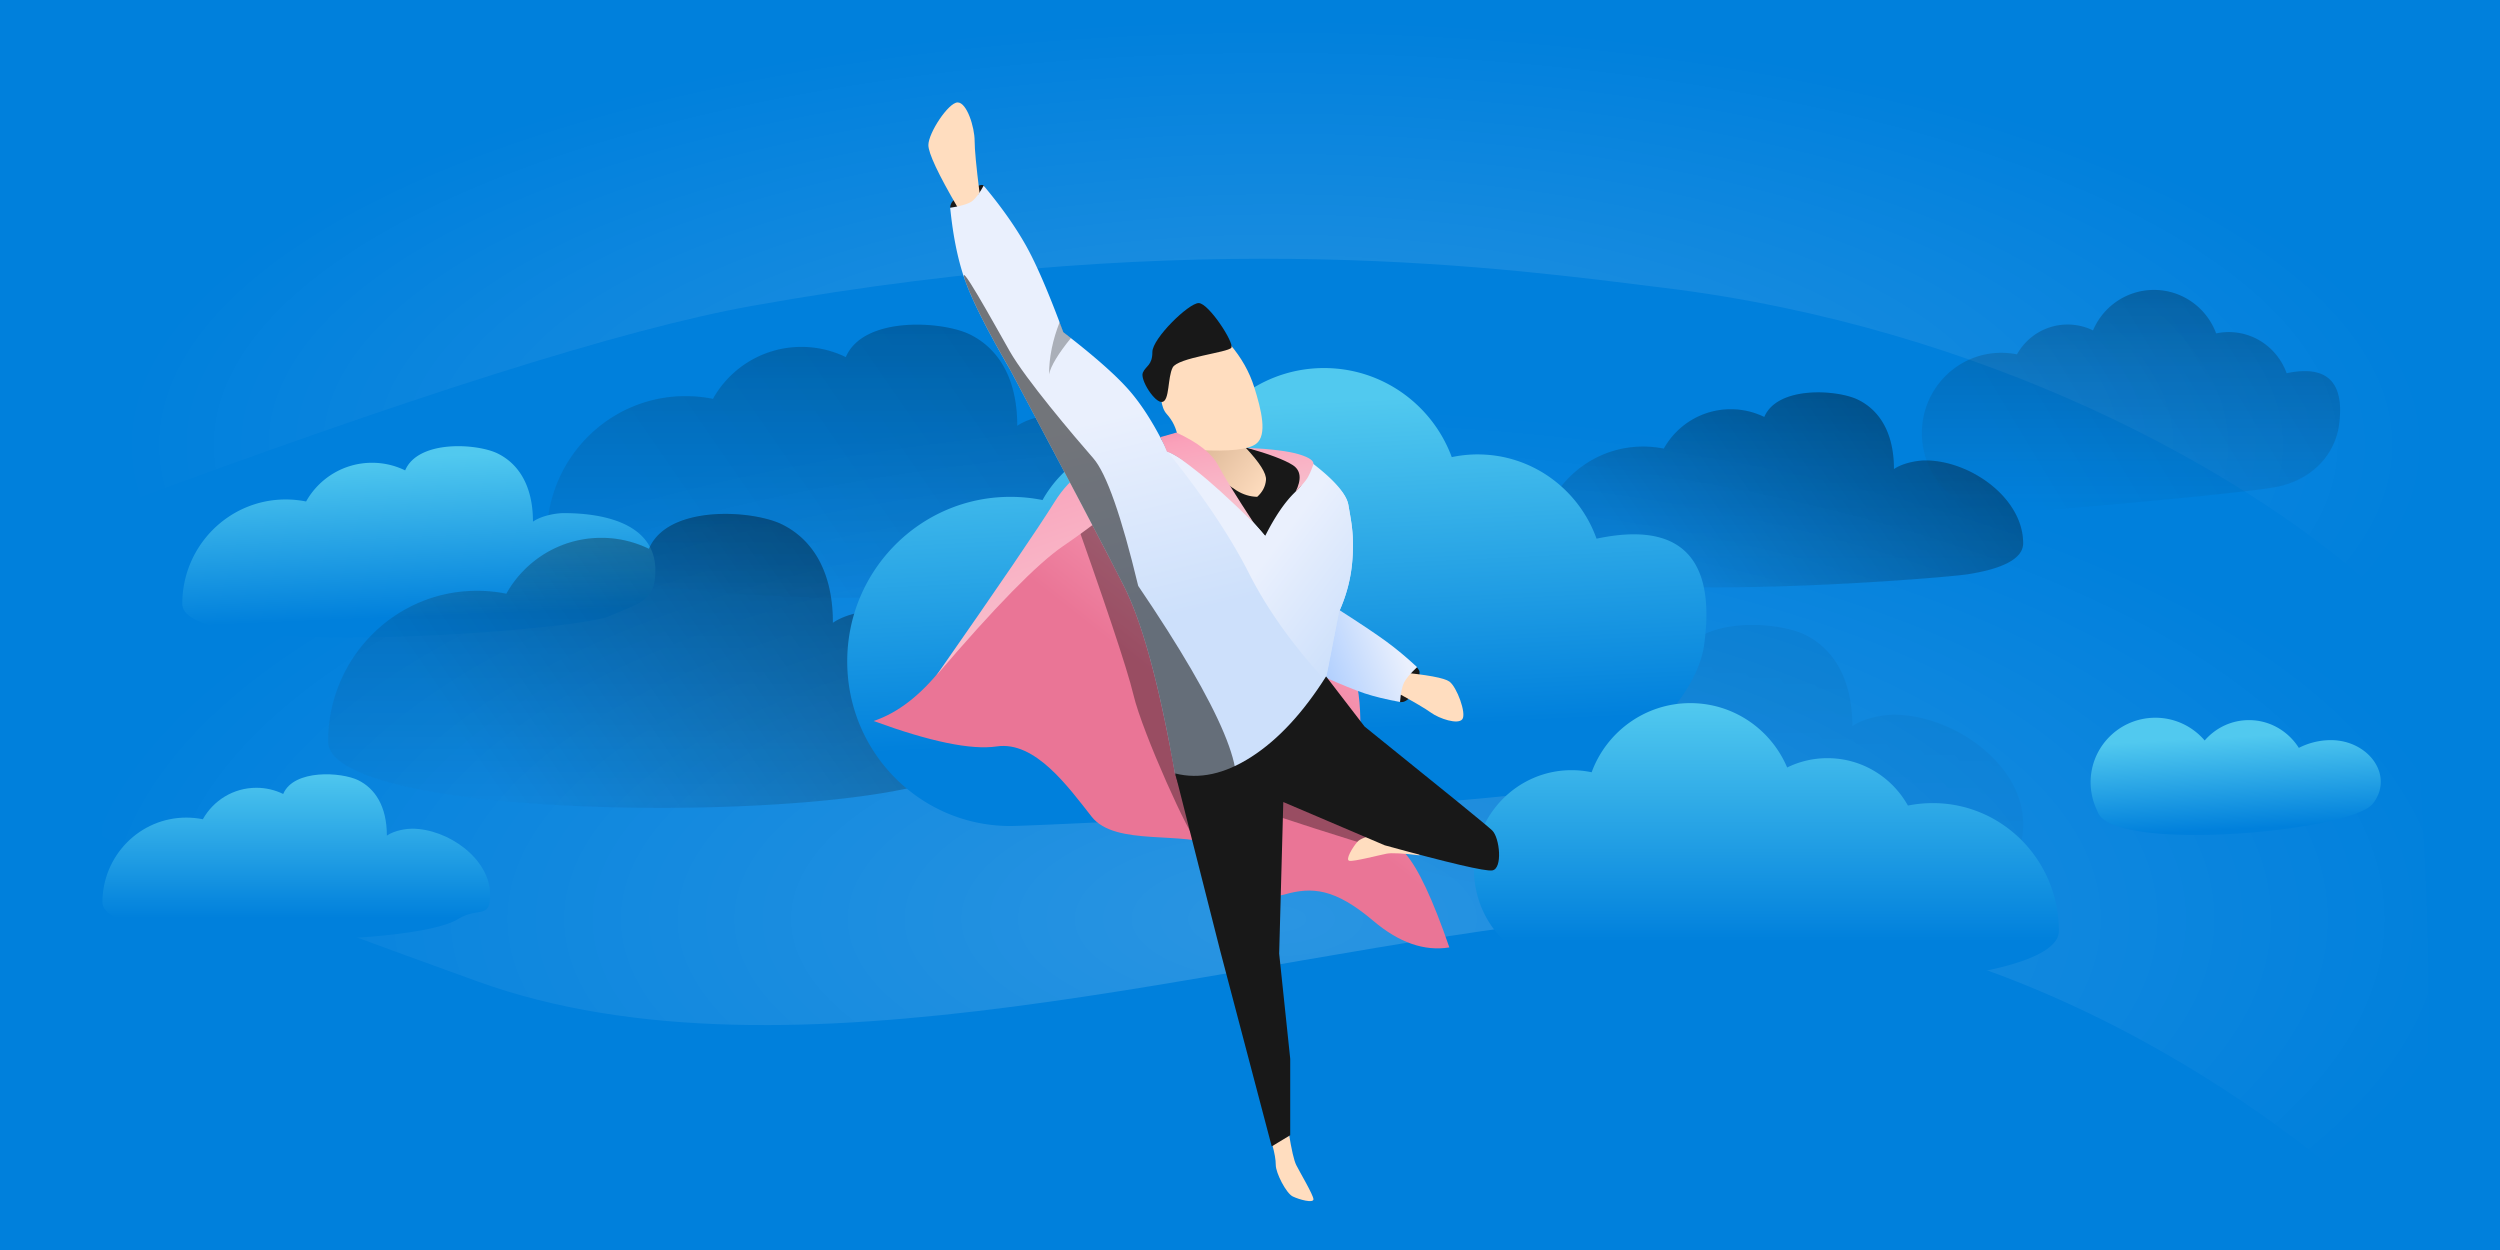 <svg width="1440" height="720" xmlns="http://www.w3.org/2000/svg" xmlns:xlink="http://www.w3.org/1999/xlink"><defs><linearGradient x1="39.551%" y1="17.461%" x2="39.551%" y2="100%" id="j"><stop stop-color="#0080DC" offset="0%"/><stop stop-color="#51C9EF" offset="100%"/></linearGradient><linearGradient x1="58.844%" y1="39.57%" x2="102.935%" y2="80.287%" id="s"><stop stop-color="#EAF0FD" offset="0%"/><stop stop-color="#CDE0FB" offset="100%"/></linearGradient><linearGradient x1="50.491%" y1="99.509%" x2="50.491%" y2=".491%" id="c"><stop offset="0%"/><stop stop-color="#272D36" stop-opacity="0" offset="100%"/></linearGradient><linearGradient x1="76.176%" y1="12.958%" x2="-.752%" y2="37.534%" id="e"><stop stop-opacity="0" offset="0%"/><stop offset="100%"/></linearGradient><linearGradient x1="72.568%" y1="33.311%" x2="78.176%" y2="68.142%" id="r"><stop stop-color="#EAF0FD" offset="0%"/><stop stop-color="#CDE0FB" offset="100%"/></linearGradient><linearGradient x1="39.551%" y1="21.142%" x2="46.045%" y2="92.612%" id="f"><stop stop-color="#0080DC" offset="0%"/><stop stop-color="#51C9EF" offset="100%"/></linearGradient><linearGradient x1="91.296%" y1="84.856%" x2="-11.629%" y2="10.059%" id="q"><stop stop-color="#FFDDBF" offset="0%"/><stop stop-color="#D7B291" offset="100%"/></linearGradient><linearGradient x1="75.6%" y1="-63.374%" x2="132.304%" y2="120.079%" id="p"><stop stop-color="#EA7596" offset="0%"/><stop stop-color="#FAA1BA" offset="26.985%"/><stop stop-color="#F6D8DC" offset="100%"/></linearGradient><linearGradient x1="72.035%" y1="12.351%" x2="-26.506%" y2="50%" id="o"><stop stop-color="#EAF0FD" offset="0%"/><stop stop-color="#A4C8FE" offset="100%"/></linearGradient><linearGradient x1="43.058%" y1="40.495%" x2="120.506%" y2="-45.621%" id="n"><stop stop-color="#EA7596" offset="0%"/><stop stop-color="#FAA1BA" offset="26.985%"/><stop stop-color="#F6D8DC" offset="100%"/></linearGradient><linearGradient x1="39.551%" y1="20.003%" x2="39.551%" y2="100%" id="m"><stop stop-color="#0080DC" offset="0%"/><stop stop-color="#51C9EF" offset="100%"/></linearGradient><linearGradient x1="39.551%" y1="86.874%" x2="39.551%" y2="17.461%" id="l"><stop stop-color="#0080DC" offset="0%"/><stop stop-color="#51C9EF" offset="100%"/></linearGradient><path d="M1243.148 157c25.263 0 45.745 20.722 45.745 46.283 0 25.565-20.482 46.288-45.745 46.288-3.084 0-6.097-.314-9.013-.902-5.728 10.25-16.65 17.18-29.185 17.18a33.174 33.174 0 01-14.63-3.38c-5.806 13.707-19.344 23.32-35.117 23.32-16.428 0-30.43-10.426-35.804-25.049-2.348.498-4.783.76-7.278.76-15.334 0-28.391-9.876-33.317-23.694-30.145 6.395-32.442-13.58-30.145-29.995 2.297-16.414 14.945-31.267 35.814-35.43S1236.562 157 1243.148 157z" id="k"/><path d="M526.336 324.298c0 47.906-38.394 86.737-85.75 86.737a85.408 85.408 0 01-16.895-1.688c-10.738 19.207-31.21 32.19-54.709 32.19a62.202 62.202 0 01-27.422-6.33c-10.884 25.685-59.762 22.412-76.705 14.058-16.944-8.354-29.264-26.32-29.264-56.658-8.358 5.712-20.91 7.087-25.587 7.087-36.663 0-80.004-30.563-80.004-67.707 0-24.899 11.936-12.483 31.781-24.112 46.836-31.476 364.555-31.476 364.555 16.423z" id="i"/><path d="M1106.336 235.957c0 33.76-27.06 61.126-60.437 61.126-4.074 0-8.054-.413-11.906-1.19-7.569 13.536-21.997 22.686-38.56 22.686a43.843 43.843 0 01-19.326-4.461c-7.672 18.1-42.12 15.794-54.062 9.907-11.941-5.888-20.625-18.55-20.625-39.929-5.89 4.025-14.737 4.995-18.033 4.995-25.84 0-56.387-21.54-56.387-47.715 0-10.089 15.278-15.295 32.176-17.884 16.898-2.589 247.16-21.29 247.16 12.465z" id="h"/><path d="M1106.336 385.584c0 44.51-35.778 80.59-79.909 80.59a79.87 79.87 0 01-15.743-1.568c-10.007 17.846-29.084 29.91-50.982 29.91a58.105 58.105 0 01-25.554-5.882c-10.143 23.864-55.691 20.823-71.48 13.061-15.79-7.762-27.27-24.455-27.27-52.643-7.789 5.307-19.486 6.585-23.844 6.585-34.166 0-74.554-28.398-74.554-62.91 0-23.133 11.123-11.597 29.616-22.403 43.645-29.245 339.72-29.245 339.72 15.26z" id="g"/><path d="M625.336 212.584c0 44.51-35.778 80.59-79.909 80.59a79.87 79.87 0 01-15.743-1.568c-10.007 17.846-29.084 29.91-50.982 29.91a58.105 58.105 0 01-25.554-5.882c-10.143 23.864-55.691 20.823-71.48 13.061-15.79-7.762-27.27-24.455-27.27-52.643-7.789 5.307-19.486 6.585-23.844 6.585-34.166 0-74.554-28.398-74.554-62.91 0-23.133 11.123-11.597 29.616-22.403 43.645-29.245 339.72-29.245 339.72 15.26z" id="d"/><radialGradient cy="67.119%" fx="50%" fy="67.119%" r="67.119%" gradientTransform="matrix(0 -1 .742 0 .002 1.171)" id="b"><stop stop-color="#FFF" offset="0%"/><stop stop-color="#FFF" stop-opacity="0" offset="100%"/></radialGradient><radialGradient cy="67.119%" fx="50%" fy="67.119%" r="47.927%" gradientTransform="matrix(0 -1 1.058 0 -.21 1.171)" id="a"><stop stop-color="#FFF" offset="0%"/><stop stop-color="#FFF" stop-opacity="0" offset="100%"/></radialGradient></defs><g fill="none" fill-rule="evenodd"><path fill="#FFF" d="M0 0h1440v720H0z"/><path fill="#0080DC" d="M-22 720h1486V0H-22z"/><path d="M35.598 679.797c71.195-63.102 242.382-183.492 450.456-161.055 208.074 22.438 457.45 101.6 637.637 36.62 120.125-43.32 192.2-71.245 216.227-83.776V105H35.598c-47.464 425.266-47.464 616.865 0 574.797z" fill="url(#a)" fill-rule="nonzero" opacity=".167" transform="matrix(-1 0 0 1 1398.918 10)"/><path d="M35.598 325.016c71.195-63.102 218.437-146.414 405.039-169.243 87.65-10.722 263.907-36.45 525.664 10.516 73.168 13.128 197.707 52.509 373.617 118.14V0H35.598c-47.464 258.745-47.464 367.083 0 325.016z" fill="url(#b)" fill-rule="nonzero" opacity=".166" transform="matrix(-1 0 0 1 1398.918 10)"/><g fill-rule="nonzero" transform="rotate(-180 470.168 260.667)"><use fill-opacity=".21" fill="url(#c)" style="mix-blend-mode:soft-light" xlink:href="#d"/><use fill-opacity=".07" fill="url(#e)" style="mix-blend-mode:overlay" xlink:href="#d"/></g><path d="M318.48 266.415c0 33.194-26.672 60.101-59.57 60.101-4.017 0-7.94-.406-11.737-1.17-7.46 13.31-21.682 22.306-38.007 22.306a43.304 43.304 0 01-19.05-4.387c-7.562 17.798-41.517 15.53-53.288 9.741-11.77-5.788-20.33-18.238-20.33-39.26-5.805 3.959-14.526 4.912-17.774 4.912-25.47 0-52.724-7.209-52.724-32.946 0-17.253 7.974-18.468 27.197-26.645s245.283-25.842 245.283 7.348z" fill="url(#f)" fill-rule="nonzero" transform="rotate(-180 211.74 307.106)"/><g opacity=".2" fill-rule="nonzero" transform="rotate(-180 951.168 433.667)"><use fill-opacity=".21" fill="url(#c)" style="mix-blend-mode:soft-light" xlink:href="#g"/><use fill-opacity=".07" fill="url(#e)" style="mix-blend-mode:overlay" xlink:href="#g"/></g><g fill-rule="nonzero" transform="rotate(-180 996.168 277.15)"><use fill-opacity=".21" fill="url(#c)" style="mix-blend-mode:soft-light" xlink:href="#h"/><use fill-opacity=".26" fill="url(#e)" style="mix-blend-mode:overlay" xlink:href="#h"/></g><g fill-rule="nonzero" transform="rotate(-180 357.668 375.667)"><use fill-opacity=".21" fill="url(#c)" style="mix-blend-mode:soft-light" xlink:href="#i"/><use fill-opacity=".26" fill="url(#e)" style="mix-blend-mode:overlay" xlink:href="#i"/></g><path d="M223.336 457.561c0 26.971-21.635 48.833-48.32 48.833-3.258 0-6.44-.33-9.52-.95-6.051 10.813-17.587 18.123-30.83 18.123-5.54 0-10.78-1.28-15.451-3.564-6.134 14.46-33.677 12.618-43.224 7.914-9.548-4.703-16.49-14.818-16.49-31.898-4.71 3.216-11.783 3.99-14.418 3.99C24.423 500.01 0 482.802 0 461.89c0-14.017 6.726-7.027 17.909-13.575 26.392-17.72 205.427-17.72 205.427 9.246z" fill="url(#j)" fill-rule="nonzero" transform="rotate(-180 141.168 488.667)"/><path d="M829.913 202c51.902 0 93.98 42.444 93.98 94.8 0 52.362-42.078 94.806-93.98 94.806a93.848 93.848 0 01-18.515-1.846c-11.769 20.995-34.205 35.186-59.96 35.186-10.775 0-20.968-2.486-30.053-6.92-11.93 28.075-39.741 47.762-72.146 47.762-33.75 0-62.517-21.353-73.556-51.304a72.33 72.33 0 01-14.953 1.556c-31.502 0-58.326-20.228-68.445-48.53-61.93 13.098-66.65-27.817-61.93-61.437 4.718-33.619 50.054-75.3 92.927-83.828C566.155 213.718 816.382 202 829.913 202z" fill="url(#f)" fill-rule="nonzero" transform="rotate(-180 705.947 338.894)"/><g fill-rule="nonzero" transform="rotate(-180 1197.947 226.394)"><use fill-opacity=".21" fill="url(#c)" style="mix-blend-mode:soft-light" xlink:href="#k"/><use fill-opacity=".07" fill="url(#e)" style="mix-blend-mode:overlay" xlink:href="#k"/></g><path d="M1236.25 405.196c12.67 0 23.72 7.051 29.607 17.522a40.992 40.992 0 0116.735-3.552c22.85 0 37.862 22.034 24.193 37.828-13.67 15.795-153.184 20.73-158.72-4.048a36.955 36.955 0 01-3.065-14.782c0-20.524 16.69-37.164 37.274-37.164 12.087 0 22.827 5.736 29.64 14.627 6.188-6.438 14.804-10.431 24.335-10.431z" fill="url(#l)" fill-rule="nonzero" transform="rotate(-3 1448.941 -685.966)"/><path d="M1126.917 427.497c0 40.65-32.522 73.601-72.637 73.601-4.896 0-9.68-.498-14.31-1.433-9.096 16.299-26.437 27.316-46.342 27.316a52.614 52.614 0 01-23.228-5.372c-9.22 21.794-30.716 37.078-55.761 37.078-26.086 0-48.32-16.577-56.85-39.828a55.665 55.665 0 01-11.558 1.208c-31.057 0-56.231-25.55-56.231-57.068 0-21.127 11.305-39.57 28.115-49.437 39.673-26.709 308.802-26.709 308.802 13.935z" fill="url(#m)" fill-rule="nonzero" transform="matrix(1 0 0 -1 59 963.687)"/><path d="M547.272 119.678c.115-2.093 1.035-3.73 2.76-4.912 1.604-1.1 5.603-3.791 12.978-7.592.373-.193 1.113-.408 2.22-.647 1.258-.115 1.887.607 1.887 2.167 0 1.56-.63 3.584-1.888 6.072l-9.724 4.912h-8.233zm259.066 284.769c1.249-.044 2.042-.136 2.38-.276 2.989-1.24 4.24-3.39 5.303-5.85 1.868-4.316 4.596-10.154 3.352-12.235-.83-1.388-1.409-2.042-1.738-1.96l-12.158 12.95.762 5.289 2.099 2.082z" fill="#181818" fill-rule="nonzero"/><path d="M732.823 659.328c1.349 4.813 2.024 8.726 2.024 11.738 0 4.518 5.937 16.242 9.777 18.095 3.84 1.853 11.922 4.014 11.922 1.613 0-2.4-7.963-15.802-9.913-19.708-1.299-2.604-2.722-8.759-4.267-18.464l-9.543 6.726z" fill="#FFDDBF" fill-rule="nonzero"/><path d="M142.079 198.209C86.12 267.639 51.959 310.184 39.59 325.843c-12.367 15.66-25.499 25.81-39.395 30.454 32.599 11.933 56.246 16.815 70.941 14.646 22.043-3.253 40.963 23.046 54.661 40.478 13.698 17.432 53.498 7.773 72.871 17.33 19.374 9.559 22.153 32.1 38.138 27.499 15.985-4.6 29.145-3.528 51.285 15.217 14.76 12.496 29.34 17.579 43.739 15.247-9.524-27.61-17.931-45.564-25.222-53.86-7.291-8.298-16.864-18.801-28.718-31.512 4.701-42.192 3.319-68.284-4.147-78.276-7.466-9.991-51.354-51.61-131.665-124.857z" fill="url(#n)" fill-rule="nonzero" transform="translate(503 59)"/><path d="M613.892 283.647c22.505 63.008 35.491 101.849 38.959 116.522 5.2 22.01 33.136 83.507 36.562 84.257 7.36 1.609 13.532-2.022 15.608.414 4.374 5.13 31.649 30.673 31.649 30.673l-9.48-48.16c44.47 14.678 68.3 22.016 71.495 22.016 3.194 0 7.39-4.889 12.586-14.668l-74.601-55.636-122.778-135.418z" fill="#000" fill-rule="nonzero" opacity=".345" style="mix-blend-mode:soft-light"/><path d="M813.864 481.643c-4.993-.028-8.936-.457-11.828-1.287-4.338-1.246-17.231 1.236-20.07 4.42-2.837 3.185-7.14 10.368-4.834 11.03 2.305.662 17.368-3.308 21.655-4.107 2.859-.533 9.16-.205 18.905.982l-3.828-11.038z" fill="#FFDDBF" fill-rule="nonzero"/><path d="M804.955 387.055c17.05 1.587 27.015 3.429 29.897 5.525 4.323 3.145 9.886 18.328 7.47 21.656-2.415 3.328-13.231-.217-18.191-3.825-3.005-2.186-9.557-6.047-19.656-11.583-1.881-3.388-2.791-5.838-2.73-7.35.062-1.513 1.132-2.987 3.21-4.423z" fill="#FFDDBF"/><path d="M268.026 292.104c12.514 8.006 21.69 14.15 27.53 18.435 5.84 4.284 11.736 9.196 17.686 14.736-3.923 3.704-6.438 6.688-7.545 8.951-1.107 2.263-1.865 5.972-2.274 11.126-8.149-1.51-14.914-3.157-20.296-4.937-5.382-1.78-13.339-5.005-23.869-9.673l2.35-38.638h6.418z" fill="url(#o)" transform="translate(503 59)"/><path d="M36.348 330.084c35.817-51.313 58.486-84.6 68.008-99.86 9.522-15.26 21.39-22.89 35.605-22.89l9.89 16.88c-12.23 10.799-25.763 21.267-40.599 31.406-14.836 10.138-39.137 34.96-72.904 74.464z" fill="url(#p)" fill-rule="nonzero" transform="translate(503 59)"/><path d="M186.151 193.052l6.299 20.537 19.424 14.802 10.307 2.606 7.627-14.566c-4.895-5.68-8.188-9.625-9.88-11.832-2.56-3.34-5.347-5.497-5.347-8.102 0-5.19-9.477-6.338-28.43-3.445z" fill="url(#q)" fill-rule="nonzero" transform="translate(503 59)"/><path d="M697.412 270.961c6.275 5.493 11.272 9.38 14.992 11.66 3.72 2.28 7.637 3.463 11.751 3.549 3.067-2.758 4.751-6.005 5.055-9.74.303-3.736-3.61-9.936-11.74-18.599 2.303.3 6.895 1.403 13.774 3.308 6.88 1.905 12.672 3.664 17.375 5.278l2.278 4.544-2.278 19.415-23.187 24.132-26.022-38.078-1.998-5.469z" fill="#181818" fill-rule="nonzero"/><path d="M690.442 259.225c17.707.948 28.748-.257 33.121-3.615 6.561-5.037 3.008-19.472-1.138-32.633-2.763-8.774-7.375-16.956-13.836-24.545l-32.216 5.175-6.79 12.775c-1.78 10.967-.958 18.34 2.466 22.12 3.423 3.78 5.57 8.297 6.441 13.55l11.952 7.173z" fill="#FFDDBF"/><path d="M669.467 231.504c-4.3.748-12.873-12.843-11.202-16.819 1.67-3.976 5.505-4.138 5.505-11.937 0-7.799 20.92-28.18 26.663-28.18 5.744 0 20.701 23.022 18.795 25.745-1.906 2.723-30.8 5.632-33.771 11.383-2.972 5.75-1.69 19.06-5.99 19.808z" fill="#181818" fill-rule="nonzero"/><path d="M551.607 119.494c-11.241-19.285-16.862-31.26-16.862-35.926 0-7 11.577-24.568 16.862-24.568 5.286 0 9.78 14.186 9.78 22.217 0 4.864.94 14.776 2.82 29.733-2.098 4.598-3.957 7.446-5.576 8.544-1.619 1.098-3.96 1.098-7.024 0z" fill="#FFDDBF"/><path d="M44.313 60.69c6.464-1.057 10.68-2.34 12.65-3.85 1.97-1.509 4.176-4.48 6.616-8.91 9.873 11.802 17.857 23.054 23.953 33.757 6.097 10.704 13.404 27.59 21.923 50.662 17.731 13.659 30.387 24.826 37.966 33.502 7.578 8.677 14.932 20.416 22.061 35.218 7.194 3.294 16.124 9.553 26.79 18.774a263.599 263.599 0 0129.474 29.868c9.888-4.956 17.8-10.26 23.738-15.91 5.937-5.65 5.937-14.331 0-26.043 14.937 9.24 22.994 17.264 24.17 24.07 1.765 10.21 3.508 17.939 2.23 32.755-.853 9.878-3.363 19.428-7.53 28.65l-8.001 40.015c-12.512 19.478-25.746 34.825-39.701 46.04-13.956 11.216-29.555 13.796-46.797 7.74-9.038-51.363-18.882-87.549-29.535-108.558-10.652-21.009-32.552-62.644-65.7-124.906-12.553-21.573-20.985-38.196-25.297-49.87-4.313-11.674-7.316-26.009-9.01-43.005z" fill="url(#r)" transform="translate(503 59)"/><path d="M581.62 202.345c9.144 16.054 36.716 48.57 48.084 61.584 7.578 8.676 16.212 33.19 25.9 73.541 48.554 71.624 65.852 113.044 51.897 124.26-13.956 11.216-24.171 5.982-30.646-15.702-9.038-51.363-18.882-87.549-29.535-108.558-10.652-21.009-32.552-62.644-65.7-124.906-12.553-21.573-20.985-38.196-25.297-49.87-6.469-17.511 16.153 23.596 25.297 39.65z" fill="#181818" opacity=".568" style="mix-blend-mode:overlay"/><path d="M169.482 201.069c7.194 3.294 16.124 9.553 26.79 18.774a263.599 263.599 0 0129.474 29.868c5.679-11.298 11.486-19.772 17.423-25.422 5.938-5.65 8.042-12.008 6.315-19.074 14.937 10.936 22.994 19.807 24.17 26.613 1.765 10.21 3.508 17.939 2.23 32.755-.853 9.878-3.363 19.428-7.53 28.65l-7.788 39.878c-18.813-20.301-33.546-40.956-44.198-61.965-10.652-21.01-26.28-44.368-46.886-70.077z" fill="url(#s)" transform="translate(503 59)"/><path d="M676.93 445.504l25.883 102.065 29.7 112.75 10.651-6.439v-44.037l-6.361-60.566 2.371-87.305 58.41 24.912c37.161 10.226 57.793 15.055 61.895 14.487 6.154-.853 4.41-18.847 0-23.06-2.94-2.81-27.433-22.75-73.48-59.822l-22.182-28.875c-13.251 20.97-27.581 36.41-42.99 46.322-15.409 9.912-30.041 13.101-43.897 9.568z" fill="#181818" fill-rule="nonzero"/><path d="M165.32 192.811l9.297-2.653c12.36 5.703 20.357 11.967 23.993 18.792 3.637 6.824 10.46 17.874 20.47 33.15-14.2-13.925-25.293-23.97-33.277-30.134-4.793-3.7-11.066-8.948-16.665-10.867-.935-2.528-2.207-5.29-3.818-8.288zm49.916 6.116c14.066.693 24.088 1.952 30.066 3.775 5.978 1.823 8.704 3.78 8.179 5.87-1.274 3.616-2.476 6.303-3.605 8.061-1.13 1.759-3.34 4.317-6.632 7.674 3.613-7.305 3.042-12.462-1.713-15.47-4.755-3.009-13.52-6.312-26.295-9.91z" fill="url(#p)" fill-rule="nonzero" transform="translate(503 59)"/><path d="M610.397 185.467l2.09 5.85 4.381 3.37c-7.382 9.122-11.582 16.077-12.6 20.864 0-9.72 2.043-19.749 6.129-30.084z" fill="#1B1C1A" fill-rule="nonzero" opacity=".308" style="mix-blend-mode:soft-light"/></g></svg>